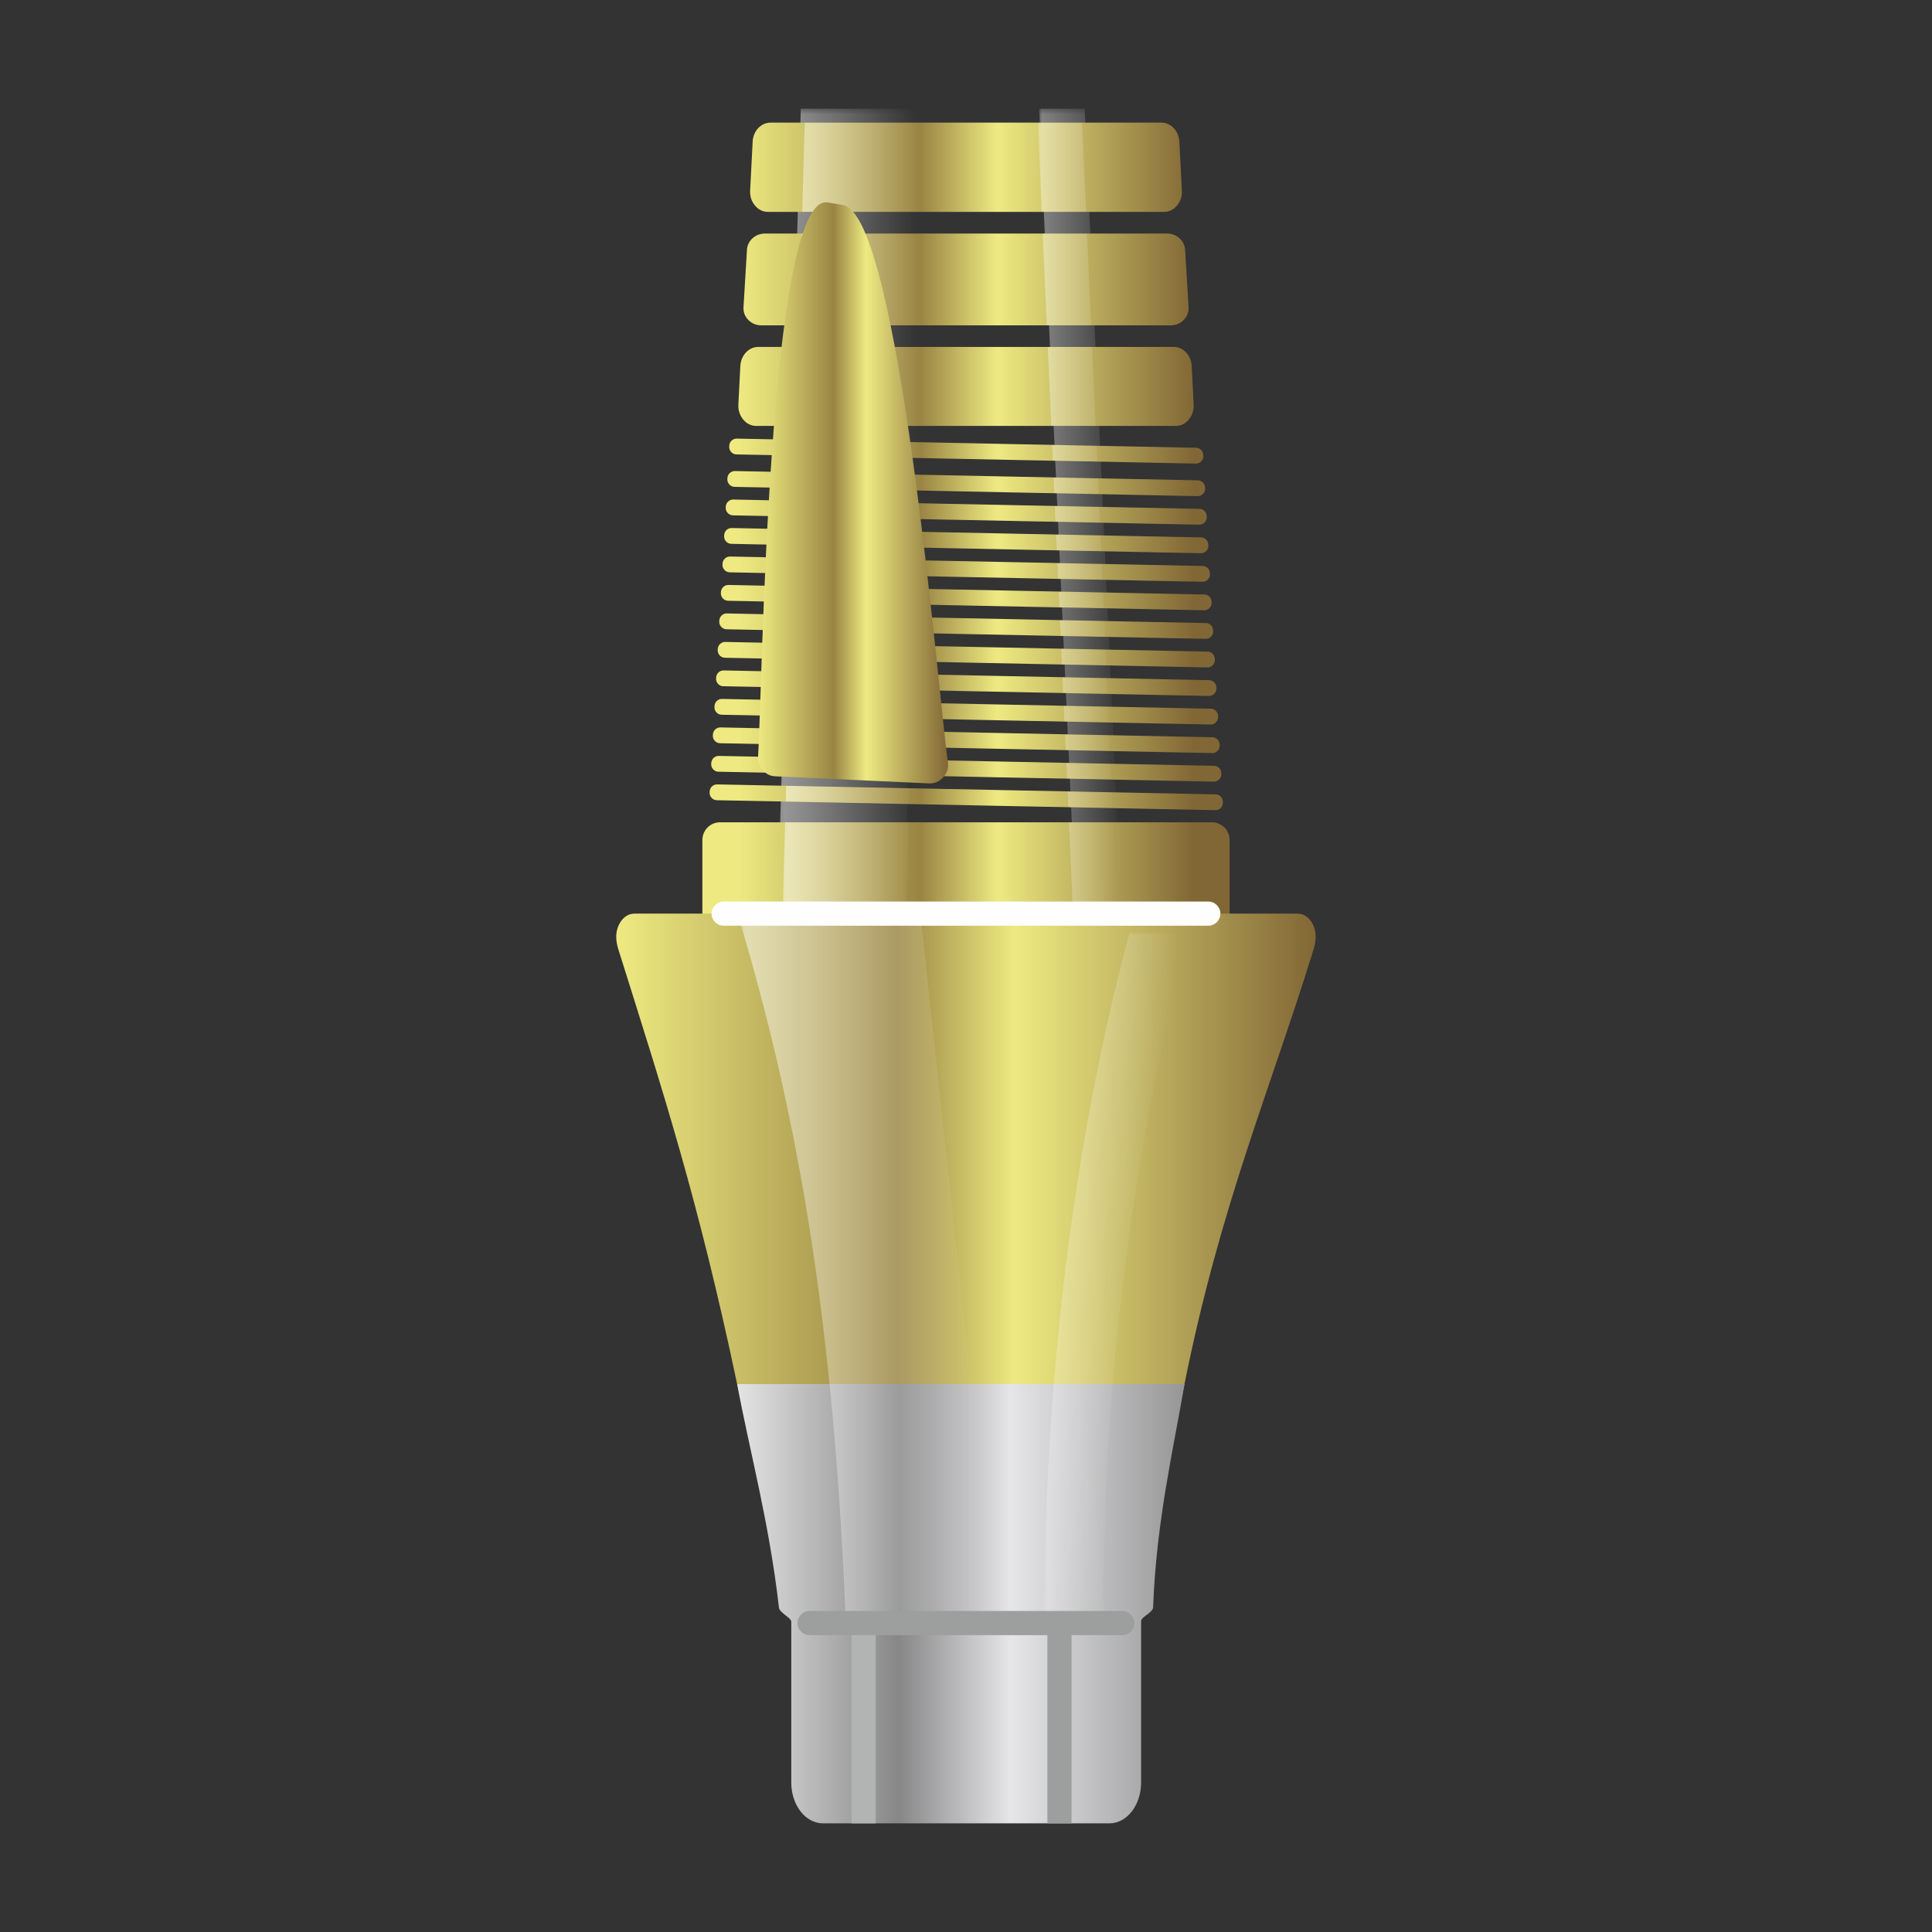 <?xml version="1.0" encoding="UTF-8"?>
<!DOCTYPE svg PUBLIC "-//W3C//DTD SVG 1.0//EN" "http://www.w3.org/TR/2001/REC-SVG-20010904/DTD/svg10.dtd">
<!-- Creator: CorelDRAW -->
<svg xmlns="http://www.w3.org/2000/svg" xml:space="preserve" width="80mm" height="80mm" version="1.0" style="shape-rendering:geometricPrecision; text-rendering:geometricPrecision; image-rendering:optimizeQuality; fill-rule:evenodd; clip-rule:evenodd"
viewBox="0 0 345.83 345.83"
 xmlns:xlink="http://www.w3.org/1999/xlink"
 xmlns:xodm="http://www.corel.com/coreldraw/odm/2003">
 <rect x="0" y="0" width="345.83" height="345.83" fill="#333333" stroke="none"/>
 <defs>
  <style type="text/css">
   <![CDATA[
    .fil0 {fill:none}
    .fil4 {fill:none;fill-rule:nonzero}
    .fil1 {fill:#FEFEFE}
    .fil3 {fill:#FEFEFE}
    .fil10 {fill:#FEFEFE;fill-rule:nonzero}
    .fil8 {fill:#B2B3B3;fill-rule:nonzero}
    .fil9 {fill:#9D9E9E;fill-rule:nonzero}
    .fil11 {fill:#9D9E9E;fill-rule:nonzero}
    .fil2 {fill:url(#id14);fill-rule:nonzero}
    .fil6 {fill:url(#id15);fill-rule:nonzero}
    .fil7 {fill:url(#id16);fill-rule:nonzero}
    .fil5 {fill:url(#id17);fill-rule:nonzero}
   ]]>
  </style>
    <mask id="id0">
  <linearGradient id="id1" gradientUnits="userSpaceOnUse" x1="116.3" y1="92.55" x2="163.94" y2="92.55">
   <stop offset="0" style="stop-opacity:1; stop-color:white"/>
   <stop offset="1" style="stop-opacity:0; stop-color:white"/>
  </linearGradient>
     <rect style="fill:url(#id1)" x="139.15" y="19.45" width="26.85" height="145.2"/>
    </mask>
    <mask id="id2">
  <linearGradient id="id3" gradientUnits="userSpaceOnUse" x1="164.28" y1="92.45" x2="200.8" y2="92.44">
   <stop offset="0" style="stop-opacity:1; stop-color:white"/>
   <stop offset="1" style="stop-opacity:0; stop-color:white"/>
  </linearGradient>
     <rect style="fill:url(#id3)" x="186" y="19.45" width="14.8" height="144.98"/>
    </mask>
    <clipPath id="id4" style="clip-rule:nonzero">
     <path d="M135.71 62.1l74.4 0c1.7,0 3.11,1.5 3.21,3.43l0.35 6.86c0.05,1.04 -0.24,1.95 -0.87,2.71 -0.63,0.76 -1.42,1.14 -2.33,1.14l-75.1 0c-0.92,0 -1.7,-0.39 -2.33,-1.14 -0.63,-0.76 -0.92,-1.67 -0.87,-2.71l0.35 -6.86c0.1,-1.93 1.5,-3.43 3.21,-3.43zm-6.83 85.09l88.06 0c1.73,0 3.15,1.42 3.15,3.15l0 15.14 -94.36 0 0 -15.14c0,-1.73 1.42,-3.15 3.15,-3.15zm85.21 -67.04l-82.21 -1.64c-0.71,-0.01 -1.3,0.54 -1.34,1.26l-0.01 0.16c-0.02,0.38 0.1,0.71 0.35,0.98 0.25,0.28 0.57,0.42 0.94,0.43l82.23 1.64c0.38,0.01 0.71,-0.13 0.98,-0.41 0.26,-0.28 0.39,-0.62 0.37,-1l-0.01 -0.16c-0.04,-0.7 -0.6,-1.25 -1.29,-1.26zm3.51 62.04l-89.23 -1.78c-0.71,-0.01 -1.3,0.54 -1.34,1.26l-0.01 0.16c-0.02,0.38 0.1,0.71 0.35,0.98 0.25,0.28 0.57,0.42 0.94,0.43l89.24 1.78c0.38,0.01 0.71,-0.13 0.98,-0.41 0.26,-0.28 0.39,-0.62 0.37,-1l-0.01 -0.16c-0.04,-0.7 -0.6,-1.25 -1.29,-1.26zm-0.29 -5.11l-88.65 -1.77c-0.71,-0.01 -1.3,0.54 -1.34,1.26l-0.01 0.16c-0.02,0.38 0.1,0.71 0.35,0.98 0.25,0.28 0.57,0.42 0.94,0.43l88.67 1.77c0.38,0.01 0.71,-0.13 0.98,-0.41 0.26,-0.28 0.39,-0.62 0.37,-1l-0.01 -0.16c-0.04,-0.7 -0.6,-1.25 -1.29,-1.26zm-0.29 -5.11l-88.07 -1.76c-0.71,-0.01 -1.3,0.54 -1.34,1.26l-0.01 0.16c-0.02,0.38 0.1,0.71 0.35,0.98 0.25,0.28 0.57,0.42 0.94,0.43l88.09 1.76c0.38,0.01 0.71,-0.13 0.98,-0.41 0.26,-0.28 0.39,-0.62 0.37,-1l-0.01 -0.16c-0.04,-0.7 -0.6,-1.25 -1.29,-1.26zm-0.29 -5.11l-87.49 -1.75c-0.71,-0.01 -1.3,0.54 -1.34,1.26l-0.01 0.16c-0.02,0.38 0.1,0.71 0.35,0.98 0.25,0.28 0.57,0.42 0.94,0.43l87.51 1.75c0.38,0.01 0.71,-0.13 0.98,-0.41 0.26,-0.28 0.39,-0.62 0.37,-1l-0.01 -0.16c-0.04,-0.7 -0.6,-1.25 -1.29,-1.26zm-0.29 -5.11l-86.91 -1.74c-0.71,-0.01 -1.3,0.54 -1.34,1.26l-0.01 0.16c-0.02,0.38 0.1,0.71 0.35,0.98 0.25,0.28 0.57,0.42 0.94,0.43l86.93 1.74c0.38,0.01 0.71,-0.13 0.98,-0.41 0.26,-0.28 0.39,-0.62 0.37,-1l-0.01 -0.16c-0.04,-0.7 -0.6,-1.25 -1.29,-1.26zm-0.29 -5.11l-86.33 -1.73c-0.71,-0.01 -1.3,0.54 -1.34,1.26l-0.01 0.16c-0.02,0.38 0.1,0.71 0.35,0.98 0.25,0.28 0.57,0.42 0.94,0.43l86.35 1.73c0.38,0.01 0.71,-0.13 0.98,-0.41 0.26,-0.28 0.39,-0.62 0.37,-1l-0.01 -0.16c-0.04,-0.7 -0.6,-1.25 -1.29,-1.26zm-0.29 -5.11l-85.76 -1.72c-0.71,-0.01 -1.3,0.54 -1.34,1.26l-0.01 0.16c-0.02,0.38 0.1,0.71 0.35,0.98 0.25,0.28 0.57,0.42 0.94,0.43l85.77 1.72c0.38,0.01 0.71,-0.13 0.98,-0.41 0.26,-0.28 0.39,-0.62 0.37,-1l-0.01 -0.16c-0.04,-0.7 -0.6,-1.25 -1.29,-1.26zm-0.29 -5.11l-85.18 -1.71c-0.71,-0.01 -1.3,0.54 -1.34,1.26l-0.01 0.16c-0.02,0.38 0.1,0.71 0.35,0.98 0.25,0.28 0.57,0.42 0.94,0.43l85.2 1.7c0.38,0.01 0.71,-0.13 0.98,-0.41 0.26,-0.28 0.39,-0.62 0.37,-1l-0.01 -0.16c-0.04,-0.7 -0.6,-1.25 -1.29,-1.26zm-0.29 -5.11l-84.6 -1.69c-0.71,-0.01 -1.3,0.54 -1.34,1.26l-0.01 0.16c-0.02,0.38 0.1,0.71 0.35,0.98 0.25,0.28 0.57,0.42 0.94,0.43l84.62 1.69c0.38,0.01 0.71,-0.13 0.98,-0.41 0.26,-0.28 0.39,-0.62 0.37,-1l-0.01 -0.16c-0.04,-0.7 -0.6,-1.25 -1.29,-1.26zm-0.29 -5.11l-84.02 -1.68c-0.71,-0.01 -1.3,0.54 -1.34,1.26l-0.01 0.16c-0.02,0.38 0.1,0.71 0.35,0.98 0.25,0.28 0.57,0.42 0.94,0.43l84.04 1.68c0.38,0.01 0.71,-0.13 0.98,-0.41 0.26,-0.28 0.39,-0.62 0.37,-1l-0.01 -0.16c-0.04,-0.7 -0.6,-1.25 -1.29,-1.26zm-0.29 -5.11l-83.44 -1.67c-0.71,-0.01 -1.3,0.54 -1.34,1.26l-0.01 0.16c-0.02,0.38 0.1,0.71 0.35,0.98 0.25,0.28 0.57,0.42 0.94,0.43l83.46 1.67c0.38,0.01 0.71,-0.13 0.98,-0.41 0.26,-0.28 0.39,-0.62 0.37,-1l-0.01 -0.16c-0.04,-0.7 -0.6,-1.25 -1.29,-1.26zm-0.29 -5.11l-82.86 -1.66c-0.71,-0.01 -1.3,0.54 -1.34,1.26l-0.01 0.16c-0.02,0.38 0.1,0.71 0.35,0.98 0.25,0.28 0.57,0.42 0.94,0.43l82.88 1.66c0.38,0.01 0.71,-0.13 0.98,-0.41 0.26,-0.28 0.39,-0.62 0.37,-1l-0.01 -0.16c-0.04,-0.7 -0.6,-1.25 -1.29,-1.26zm-76.49 -64.03l69.98 0c1.7,0 3.11,1.49 3.21,3.39l0.45 8.78c0.05,1.03 -0.24,1.93 -0.87,2.68 -0.63,0.75 -1.42,1.13 -2.33,1.13l-70.88 0c-0.92,0 -1.7,-0.38 -2.33,-1.13 -0.63,-0.75 -0.92,-1.65 -0.87,-2.68l0.45 -8.78c0.1,-1.91 1.5,-3.39 3.21,-3.39zm-1.03 19.86l72.04 0c1.7,0 3.11,1.27 3.21,2.9l0.62 10.28c0.05,0.88 -0.24,1.65 -0.87,2.29 -0.63,0.64 -1.42,0.96 -2.33,0.96l-73.27 0c-0.92,0 -1.71,-0.33 -2.33,-0.96 -0.63,-0.64 -0.92,-1.41 -0.87,-2.29l0.62 -10.28c0.1,-1.63 1.5,-2.9 3.2,-2.9z"/>
    </clipPath>
       <mask id="id5">
  <linearGradient id="id6" gradientUnits="userSpaceOnUse" x1="117.8" y1="92.55" x2="164.18" y2="92.55">
   <stop offset="0" style="stop-opacity:1; stop-color:white"/>
   <stop offset="1" style="stop-opacity:0; stop-color:white"/>
  </linearGradient>
        <rect style="fill:url(#id6)" x="140.05" y="19.45" width="26.14" height="145.2"/>
       </mask>
       <mask id="id7">
  <linearGradient id="id8" gradientUnits="userSpaceOnUse" x1="164.51" y1="92.45" x2="200.06" y2="92.44">
   <stop offset="0" style="stop-opacity:1; stop-color:white"/>
   <stop offset="1" style="stop-opacity:0; stop-color:white"/>
  </linearGradient>
        <rect style="fill:url(#id8)" x="185.65" y="19.45" width="14.41" height="144.98"/>
       </mask>
    <clipPath id="id9" style="clip-rule:nonzero">
     <path d="M206.41 287.74c-0.03,0.82 -1.89,1.61 -2.15,2.3l0 29.05c0,4.01 -2.54,7.29 -5.65,7.29l-51.32 0c-3.11,0 -5.65,-3.28 -5.65,-7.29l0 -28.93c-0.29,-0.73 -2.17,-1.55 -2.21,-2.42 -1.77,-15.52 -5.4,-28.57 -7.47,-39.98l0 -0.01 80.07 0c-1.96,11.54 -5.06,24.6 -5.62,39.98z"/>
    </clipPath>
    <mask id="id10">
  <linearGradient id="id11" gradientUnits="userSpaceOnUse" x1="93.06" y1="227.47" x2="174.96" y2="227.47">
   <stop offset="0" style="stop-opacity:1; stop-color:white"/>
   <stop offset="1" style="stop-opacity:0; stop-color:white"/>
  </linearGradient>
     <rect style="fill:url(#id11)" x="132.35" y="164.66" width="46.16" height="126.49"/>
    </mask>
    <mask id="id12">
  <linearGradient id="id13" gradientUnits="userSpaceOnUse" x1="146.63" y1="231.73" x2="204.22" y2="237.58">
   <stop offset="0" style="stop-opacity:1; stop-color:white"/>
   <stop offset="1" style="stop-opacity:0; stop-color:white"/>
  </linearGradient>
     <rect style="fill:url(#id13)" x="186.9" y="166.93" width="25.85" height="122.86"/>
    </mask>
  <linearGradient id="id14" gradientUnits="userSpaceOnUse" x1="132.15" y1="49.09" x2="213.68" y2="49.09">
   <stop offset="0" style="stop-opacity:1; stop-color:#EEEA81"/>
   <stop offset="0.4" style="stop-opacity:1; stop-color:#998443"/>
   <stop offset="0.569" style="stop-opacity:1; stop-color:#EEEA81"/>
   <stop offset="1" style="stop-opacity:1; stop-color:#816735"/>
  </linearGradient>
  <linearGradient id="id15" gradientUnits="userSpaceOnUse" xlink:href="#id14" x1="110.32" y1="228.3" x2="235.51" y2="228.3">
  </linearGradient>
  <linearGradient id="id16" gradientUnits="userSpaceOnUse" x1="131.95" y1="267.87" x2="212.02" y2="267.87">
   <stop offset="0" style="stop-opacity:1; stop-color:#E5E4E5"/>
   <stop offset="0.361" style="stop-opacity:1; stop-color:#888788"/>
   <stop offset="0.612" style="stop-opacity:1; stop-color:#E6E5E7"/>
   <stop offset="1" style="stop-opacity:1; stop-color:#969697"/>
  </linearGradient>
  <linearGradient id="id17" gradientUnits="userSpaceOnUse" xlink:href="#id14" x1="135.68" y1="88.22" x2="169.69" y2="88.22">
  </linearGradient>
 </defs>
 <g id="Слой_x0020_1">
  <rect class="fil0" width="345.83" height="345.83"/>
  <g id="_2131809030928">
   <polygon class="fil1" style="mask:url(#id0)" points="143.34,19.45 166.01,19.45 161.83,164.66 139.15,164.66 "/>
   <polygon class="fil1" style="mask:url(#id2)" points="186,19.45 194.15,19.45 200.8,164.43 192.65,164.43 "/>
   <path class="fil2" d="M135.71 62.1l74.4 0c1.7,0 3.11,1.5 3.21,3.43l0.35 6.86c0.05,1.04 -0.24,1.95 -0.87,2.71 -0.63,0.76 -1.42,1.14 -2.33,1.14l-75.1 0c-0.92,0 -1.7,-0.39 -2.33,-1.14 -0.63,-0.76 -0.92,-1.67 -0.87,-2.71l0.35 -6.86c0.1,-1.93 1.5,-3.43 3.21,-3.43zm-6.83 85.09l88.06 0c1.73,0 3.15,1.42 3.15,3.15l0 15.14 -94.36 0 0 -15.14c0,-1.73 1.42,-3.15 3.15,-3.15zm85.21 -67.04l-82.21 -1.64c-0.71,-0.01 -1.3,0.54 -1.34,1.26l-0.01 0.16c-0.02,0.38 0.1,0.71 0.35,0.98 0.25,0.28 0.57,0.42 0.94,0.43l82.23 1.64c0.38,0.01 0.71,-0.13 0.98,-0.41 0.26,-0.28 0.39,-0.62 0.37,-1l-0.01 -0.16c-0.04,-0.7 -0.6,-1.25 -1.29,-1.26zm3.51 62.04l-89.23 -1.78c-0.71,-0.01 -1.3,0.54 -1.34,1.26l-0.01 0.16c-0.02,0.38 0.1,0.71 0.35,0.98 0.25,0.28 0.57,0.42 0.94,0.43l89.24 1.78c0.38,0.01 0.71,-0.13 0.98,-0.41 0.26,-0.28 0.39,-0.62 0.37,-1l-0.01 -0.16c-0.04,-0.7 -0.6,-1.25 -1.29,-1.26zm-0.29 -5.11l-88.65 -1.77c-0.71,-0.01 -1.3,0.54 -1.34,1.26l-0.01 0.16c-0.02,0.38 0.1,0.71 0.35,0.98 0.25,0.28 0.57,0.42 0.94,0.43l88.67 1.77c0.38,0.01 0.71,-0.13 0.98,-0.41 0.26,-0.28 0.39,-0.62 0.37,-1l-0.01 -0.16c-0.04,-0.7 -0.6,-1.25 -1.29,-1.26zm-0.29 -5.11l-88.07 -1.76c-0.71,-0.01 -1.3,0.54 -1.34,1.26l-0.01 0.16c-0.02,0.38 0.1,0.71 0.35,0.98 0.25,0.28 0.57,0.42 0.94,0.43l88.09 1.76c0.38,0.01 0.71,-0.13 0.98,-0.41 0.26,-0.28 0.39,-0.62 0.37,-1l-0.01 -0.16c-0.04,-0.7 -0.6,-1.25 -1.29,-1.26zm-0.29 -5.11l-87.49 -1.75c-0.71,-0.01 -1.3,0.54 -1.34,1.26l-0.01 0.16c-0.02,0.38 0.1,0.71 0.35,0.98 0.25,0.28 0.57,0.42 0.94,0.43l87.51 1.75c0.38,0.01 0.71,-0.13 0.98,-0.41 0.26,-0.28 0.39,-0.62 0.37,-1l-0.01 -0.16c-0.04,-0.7 -0.6,-1.25 -1.29,-1.26zm-0.29 -5.11l-86.91 -1.74c-0.71,-0.01 -1.3,0.54 -1.34,1.26l-0.01 0.16c-0.02,0.38 0.1,0.71 0.35,0.98 0.25,0.28 0.57,0.42 0.94,0.43l86.93 1.74c0.38,0.01 0.71,-0.13 0.98,-0.41 0.26,-0.28 0.39,-0.62 0.37,-1l-0.01 -0.16c-0.04,-0.7 -0.6,-1.25 -1.29,-1.26zm-0.29 -5.11l-86.33 -1.73c-0.71,-0.01 -1.3,0.54 -1.34,1.26l-0.01 0.16c-0.02,0.38 0.1,0.71 0.35,0.98 0.25,0.28 0.57,0.42 0.94,0.43l86.35 1.73c0.38,0.01 0.71,-0.13 0.98,-0.41 0.26,-0.28 0.39,-0.62 0.37,-1l-0.01 -0.16c-0.04,-0.7 -0.6,-1.25 -1.29,-1.26zm-0.29 -5.11l-85.76 -1.72c-0.71,-0.01 -1.3,0.54 -1.34,1.26l-0.01 0.16c-0.02,0.38 0.1,0.71 0.35,0.98 0.25,0.28 0.57,0.42 0.94,0.43l85.77 1.72c0.38,0.01 0.71,-0.13 0.98,-0.41 0.26,-0.28 0.39,-0.62 0.37,-1l-0.01 -0.16c-0.04,-0.7 -0.6,-1.25 -1.29,-1.26zm-0.29 -5.11l-85.18 -1.71c-0.71,-0.01 -1.3,0.54 -1.34,1.26l-0.01 0.16c-0.02,0.38 0.1,0.71 0.35,0.98 0.25,0.28 0.57,0.42 0.94,0.43l85.2 1.7c0.38,0.01 0.71,-0.13 0.98,-0.41 0.26,-0.28 0.39,-0.62 0.37,-1l-0.01 -0.16c-0.04,-0.7 -0.6,-1.25 -1.29,-1.26zm-0.29 -5.11l-84.6 -1.69c-0.71,-0.01 -1.3,0.54 -1.34,1.26l-0.01 0.16c-0.02,0.38 0.1,0.71 0.35,0.98 0.25,0.28 0.57,0.42 0.94,0.43l84.62 1.69c0.38,0.01 0.71,-0.13 0.98,-0.41 0.26,-0.28 0.39,-0.62 0.37,-1l-0.01 -0.16c-0.04,-0.7 -0.6,-1.25 -1.29,-1.26zm-0.29 -5.11l-84.02 -1.68c-0.71,-0.01 -1.3,0.54 -1.34,1.26l-0.01 0.16c-0.02,0.38 0.1,0.71 0.35,0.98 0.25,0.28 0.57,0.42 0.94,0.43l84.04 1.68c0.38,0.01 0.71,-0.13 0.98,-0.41 0.26,-0.28 0.39,-0.62 0.37,-1l-0.01 -0.16c-0.04,-0.7 -0.6,-1.25 -1.29,-1.26zm-0.29 -5.11l-83.44 -1.67c-0.71,-0.01 -1.3,0.54 -1.34,1.26l-0.01 0.16c-0.02,0.38 0.1,0.71 0.35,0.98 0.25,0.28 0.57,0.42 0.94,0.43l83.46 1.67c0.38,0.01 0.71,-0.13 0.98,-0.41 0.26,-0.28 0.39,-0.62 0.37,-1l-0.01 -0.16c-0.04,-0.7 -0.6,-1.25 -1.29,-1.26zm-0.29 -5.11l-82.86 -1.66c-0.71,-0.01 -1.3,0.54 -1.34,1.26l-0.01 0.16c-0.02,0.38 0.1,0.71 0.35,0.98 0.25,0.28 0.57,0.42 0.94,0.43l82.88 1.66c0.38,0.01 0.71,-0.13 0.98,-0.41 0.26,-0.28 0.39,-0.62 0.37,-1l-0.01 -0.16c-0.04,-0.7 -0.6,-1.25 -1.29,-1.26zm-76.49 -64.03l69.98 0c1.7,0 3.11,1.49 3.21,3.39l0.45 8.78c0.05,1.03 -0.24,1.93 -0.87,2.68 -0.63,0.75 -1.42,1.13 -2.33,1.13l-70.88 0c-0.92,0 -1.7,-0.38 -2.33,-1.13 -0.63,-0.75 -0.92,-1.65 -0.87,-2.68l0.45 -8.78c0.1,-1.91 1.5,-3.39 3.21,-3.39zm-1.03 19.86l72.04 0c1.7,0 3.11,1.27 3.21,2.9l0.62 10.28c0.05,0.88 -0.24,1.65 -0.87,2.29 -0.63,0.64 -1.42,0.96 -2.33,0.96l-73.27 0c-0.92,0 -1.71,-0.33 -2.33,-0.96 -0.63,-0.64 -0.92,-1.41 -0.87,-2.29l0.62 -10.28c0.1,-1.63 1.5,-2.9 3.2,-2.9z"/>
   <g style="clip-path:url(#id4)">
    <g>
     <g>
      <polygon id="_1" class="fil3" style="mask:url(#id5)" points="144.12,19.45 166.19,19.45 162.12,164.66 140.05,164.66 "/>
      <polygon class="fil3" style="mask:url(#id7)" points="185.65,19.45 193.59,19.45 200.06,164.43 192.12,164.43 "/>
     </g>
    </g>
   </g>
   <path class="fil4" d="M135.71 62.1l74.4 0c1.7,0 3.11,1.5 3.21,3.43l0.35 6.86c0.05,1.04 -0.24,1.95 -0.87,2.71 -0.63,0.76 -1.42,1.14 -2.33,1.14l-75.1 0c-0.92,0 -1.7,-0.39 -2.33,-1.14 -0.63,-0.76 -0.92,-1.67 -0.87,-2.71l0.35 -6.86c0.1,-1.93 1.5,-3.43 3.21,-3.43zm-6.83 85.09l88.06 0c1.73,0 3.15,1.42 3.15,3.15l0 15.14 -94.36 0 0 -15.14c0,-1.73 1.42,-3.15 3.15,-3.15zm85.21 -67.04l-82.21 -1.64c-0.71,-0.01 -1.3,0.54 -1.34,1.26l-0.01 0.16c-0.02,0.38 0.1,0.71 0.35,0.98 0.25,0.28 0.57,0.42 0.94,0.43l82.23 1.64c0.38,0.01 0.71,-0.13 0.98,-0.41 0.26,-0.28 0.39,-0.62 0.37,-1l-0.01 -0.16c-0.04,-0.7 -0.6,-1.25 -1.29,-1.26zm3.51 62.04l-89.23 -1.78c-0.71,-0.01 -1.3,0.54 -1.34,1.26l-0.01 0.16c-0.02,0.38 0.1,0.71 0.35,0.98 0.25,0.28 0.57,0.42 0.94,0.43l89.24 1.78c0.38,0.01 0.71,-0.13 0.98,-0.41 0.26,-0.28 0.39,-0.62 0.37,-1l-0.01 -0.16c-0.04,-0.7 -0.6,-1.25 -1.29,-1.26zm-0.29 -5.11l-88.65 -1.77c-0.71,-0.01 -1.3,0.54 -1.34,1.26l-0.01 0.16c-0.02,0.38 0.1,0.71 0.35,0.98 0.25,0.28 0.57,0.42 0.94,0.43l88.67 1.77c0.38,0.01 0.71,-0.13 0.98,-0.41 0.26,-0.28 0.39,-0.62 0.37,-1l-0.01 -0.16c-0.04,-0.7 -0.6,-1.25 -1.29,-1.26zm-0.29 -5.11l-88.07 -1.76c-0.71,-0.01 -1.3,0.54 -1.34,1.26l-0.01 0.16c-0.02,0.38 0.1,0.71 0.35,0.98 0.25,0.28 0.57,0.42 0.94,0.43l88.09 1.76c0.38,0.01 0.71,-0.13 0.98,-0.41 0.26,-0.28 0.39,-0.62 0.37,-1l-0.01 -0.16c-0.04,-0.7 -0.6,-1.25 -1.29,-1.26zm-0.29 -5.11l-87.49 -1.75c-0.71,-0.01 -1.3,0.54 -1.34,1.26l-0.01 0.16c-0.02,0.38 0.1,0.71 0.35,0.98 0.25,0.28 0.57,0.42 0.94,0.43l87.51 1.75c0.38,0.01 0.71,-0.13 0.98,-0.41 0.26,-0.28 0.39,-0.62 0.37,-1l-0.01 -0.16c-0.04,-0.7 -0.6,-1.25 -1.29,-1.26zm-0.29 -5.11l-86.91 -1.74c-0.71,-0.01 -1.3,0.54 -1.34,1.26l-0.01 0.16c-0.02,0.38 0.1,0.71 0.35,0.98 0.25,0.28 0.57,0.42 0.94,0.43l86.93 1.74c0.38,0.01 0.71,-0.13 0.98,-0.41 0.26,-0.28 0.39,-0.62 0.37,-1l-0.01 -0.16c-0.04,-0.7 -0.6,-1.25 -1.29,-1.26zm-0.29 -5.11l-86.33 -1.73c-0.71,-0.01 -1.3,0.54 -1.34,1.26l-0.01 0.16c-0.02,0.38 0.1,0.71 0.35,0.98 0.25,0.28 0.57,0.42 0.94,0.43l86.35 1.73c0.38,0.01 0.71,-0.13 0.98,-0.41 0.26,-0.28 0.39,-0.62 0.37,-1l-0.01 -0.16c-0.04,-0.7 -0.6,-1.25 -1.29,-1.26zm-0.29 -5.11l-85.76 -1.72c-0.71,-0.01 -1.3,0.54 -1.34,1.26l-0.01 0.16c-0.02,0.38 0.1,0.71 0.35,0.98 0.25,0.28 0.57,0.42 0.94,0.43l85.77 1.72c0.38,0.01 0.71,-0.13 0.98,-0.41 0.26,-0.28 0.39,-0.62 0.37,-1l-0.01 -0.16c-0.04,-0.7 -0.6,-1.25 -1.29,-1.26zm-0.29 -5.11l-85.18 -1.71c-0.71,-0.01 -1.3,0.54 -1.34,1.26l-0.01 0.16c-0.02,0.38 0.1,0.71 0.35,0.98 0.25,0.28 0.57,0.42 0.94,0.43l85.2 1.7c0.38,0.01 0.71,-0.13 0.98,-0.41 0.26,-0.28 0.39,-0.62 0.37,-1l-0.01 -0.16c-0.04,-0.7 -0.6,-1.25 -1.29,-1.26zm-0.29 -5.11l-84.6 -1.69c-0.71,-0.01 -1.3,0.54 -1.34,1.26l-0.01 0.16c-0.02,0.38 0.1,0.71 0.35,0.98 0.25,0.28 0.57,0.42 0.94,0.43l84.62 1.69c0.38,0.01 0.71,-0.13 0.98,-0.41 0.26,-0.28 0.39,-0.62 0.37,-1l-0.01 -0.16c-0.04,-0.7 -0.6,-1.25 -1.29,-1.26zm-0.29 -5.11l-84.02 -1.68c-0.71,-0.01 -1.3,0.54 -1.34,1.26l-0.01 0.16c-0.02,0.38 0.1,0.71 0.35,0.98 0.25,0.28 0.57,0.42 0.94,0.43l84.04 1.68c0.38,0.01 0.71,-0.13 0.98,-0.41 0.26,-0.28 0.39,-0.62 0.37,-1l-0.01 -0.16c-0.04,-0.7 -0.6,-1.25 -1.29,-1.26zm-0.29 -5.11l-83.44 -1.67c-0.71,-0.01 -1.3,0.54 -1.34,1.26l-0.01 0.16c-0.02,0.38 0.1,0.71 0.35,0.98 0.25,0.28 0.57,0.42 0.94,0.43l83.46 1.67c0.38,0.01 0.71,-0.13 0.98,-0.41 0.26,-0.28 0.39,-0.62 0.37,-1l-0.01 -0.16c-0.04,-0.7 -0.6,-1.25 -1.29,-1.26zm-0.29 -5.11l-82.86 -1.66c-0.71,-0.01 -1.3,0.54 -1.34,1.26l-0.01 0.16c-0.02,0.38 0.1,0.71 0.35,0.98 0.25,0.28 0.57,0.42 0.94,0.43l82.88 1.66c0.38,0.01 0.71,-0.13 0.98,-0.41 0.26,-0.28 0.39,-0.62 0.37,-1l-0.01 -0.16c-0.04,-0.7 -0.6,-1.25 -1.29,-1.26zm-76.49 -64.03l69.98 0c1.7,0 3.11,1.49 3.21,3.39l0.45 8.78c0.05,1.03 -0.24,1.93 -0.87,2.68 -0.63,0.75 -1.42,1.13 -2.33,1.13l-70.88 0c-0.92,0 -1.7,-0.38 -2.33,-1.13 -0.63,-0.75 -0.92,-1.65 -0.87,-2.68l0.45 -8.78c0.1,-1.91 1.5,-3.39 3.21,-3.39zm-1.03 19.86l72.04 0c1.7,0 3.11,1.27 3.21,2.9l0.62 10.28c0.05,0.88 -0.24,1.65 -0.87,2.29 -0.63,0.64 -1.42,0.96 -2.33,0.96l-73.27 0c-0.92,0 -1.71,-0.33 -2.33,-0.96 -0.63,-0.64 -0.92,-1.41 -0.87,-2.29l0.62 -10.28c0.1,-1.63 1.5,-2.9 3.2,-2.9z"/>
   <path class="fil5" d="M166.3 140.23l-27.52 -1.27c-0.91,-0.04 -1.67,-0.42 -2.27,-1.13 -0.6,-0.71 -0.88,-1.54 -0.81,-2.48 0.72,-10.37 1.71,-100.93 12.44,-99.11l2.77 0.47c10.11,1.72 16.99,87 18.77,99.86 0.14,0.99 -0.22,1.89 -0.89,2.62 -0.67,0.72 -1.51,1.08 -2.48,1.03z"/>
   <path class="fil6" d="M204.71 287.74c-0.11,2.92 -1.84,5.32 -4.08,5.32l-55.43 0c-2.24,0 -3.93,-2.4 -4.08,-5.32 -1.77,-15.55 -6.76,-28.56 -9.17,-39.98 -7,-33.2 -13.3,-52.47 -21.26,-77.81 -0.45,-1.43 -0.58,-2.92 0.03,-4.28 0.61,-1.35 1.64,-2.13 2.85,-2.13l118.68 0c1.2,0 2.24,0.77 2.85,2.13 0.61,1.35 0.47,2.84 0.03,4.28 -7.8,25.23 -16.66,45.74 -23.11,77.81 -2.34,11.61 -6.75,24.47 -7.31,39.98z"/>
   <path class="fil7" d="M206.41 287.74c-0.03,0.82 -1.89,1.61 -2.15,2.3l0 29.05c0,4.01 -2.54,7.29 -5.65,7.29l-51.32 0c-3.11,0 -5.65,-3.28 -5.65,-7.29l0 -28.93c-0.29,-0.73 -2.17,-1.55 -2.21,-2.42 -1.77,-15.52 -5.4,-28.57 -7.47,-39.98l0 -0.01 80.07 0c-1.96,11.54 -5.06,24.6 -5.62,39.98z"/>
   <g style="clip-path:url(#id9)">
    <g>
     <g>
      <path id="_1_17" class="fil8" d="M156.75 326.38c0,1.19 -0.97,2.16 -2.16,2.16 -1.19,0 -2.16,-0.97 -2.16,-2.16l4.32 0zm0 -33.94l0 33.94 -4.32 0 0 -33.94 4.32 0zm-4.32 0c0,-1.19 0.97,-2.16 2.16,-2.16 1.19,0 2.16,0.97 2.16,2.16l-4.32 0z"/>
     </g>
     <g>
      <path class="fil9" d="M191.81 326.38c0,1.19 -0.97,2.16 -2.16,2.16 -1.19,0 -2.16,-0.97 -2.16,-2.16l4.32 0zm0 -33.94l0 33.94 -4.32 0 0 -33.94 4.32 0zm-4.32 0c0,-1.19 0.97,-2.16 2.16,-2.16 1.19,0 2.16,0.97 2.16,2.16l-4.32 0z"/>
     </g>
    </g>
   </g>
   <path class="fil4" d="M206.41 287.74c-0.03,0.82 -1.89,1.61 -2.15,2.3l0 29.05c0,4.01 -2.54,7.29 -5.65,7.29l-51.32 0c-3.11,0 -5.65,-3.28 -5.65,-7.29l0 -28.93c-0.29,-0.73 -2.17,-1.55 -2.21,-2.42 -1.77,-15.52 -5.4,-28.57 -7.47,-39.98l0 -0.01 80.07 0c-1.96,11.54 -5.06,24.6 -5.62,39.98z"/>
   <path class="fil3" style="mask:url(#id10)" d="M151.44 291.15l27.07 0 -13.64 -126.49c-10.84,0 -21.68,0 -32.52,0 12.35,41.03 17.2,80.06 19.09,126.49z"/>
   <path class="fil3" style="mask:url(#id12)" d="M186.9 289.79c3.52,0 7.03,0 10.55,0 0.11,-44.95 5.21,-81.91 15.3,-122.86 -3.52,0 -7.03,0 -10.55,0 -10.39,38.69 -15.19,81.41 -15.3,122.86z"/>
   <g>
    <path class="fil10" d="M129.53 165.7c-1.19,0 -2.16,-0.97 -2.16,-2.16 0,-1.19 0.97,-2.16 2.16,-2.16l0 4.32zm86.76 0l-86.76 0 0 -4.32 86.76 0 0 4.32zm0 -4.32c1.19,0 2.16,0.97 2.16,2.16 0,1.19 -0.97,2.16 -2.16,2.16l0 -4.32z"/>
   </g>
   <g>
    <path class="fil11" d="M144.91 292.69c-1.19,0 -2.16,-0.97 -2.16,-2.16 0,-1.19 0.97,-2.16 2.16,-2.16l0 4.32zm56.01 0l-56.01 0 0 -4.32 56.01 0 0 4.32zm0 -4.32c1.19,0 2.16,0.97 2.16,2.16 0,1.19 -0.97,2.16 -2.16,2.16l0 -4.32z"/>
   </g>
  </g>
 </g>
</svg>

